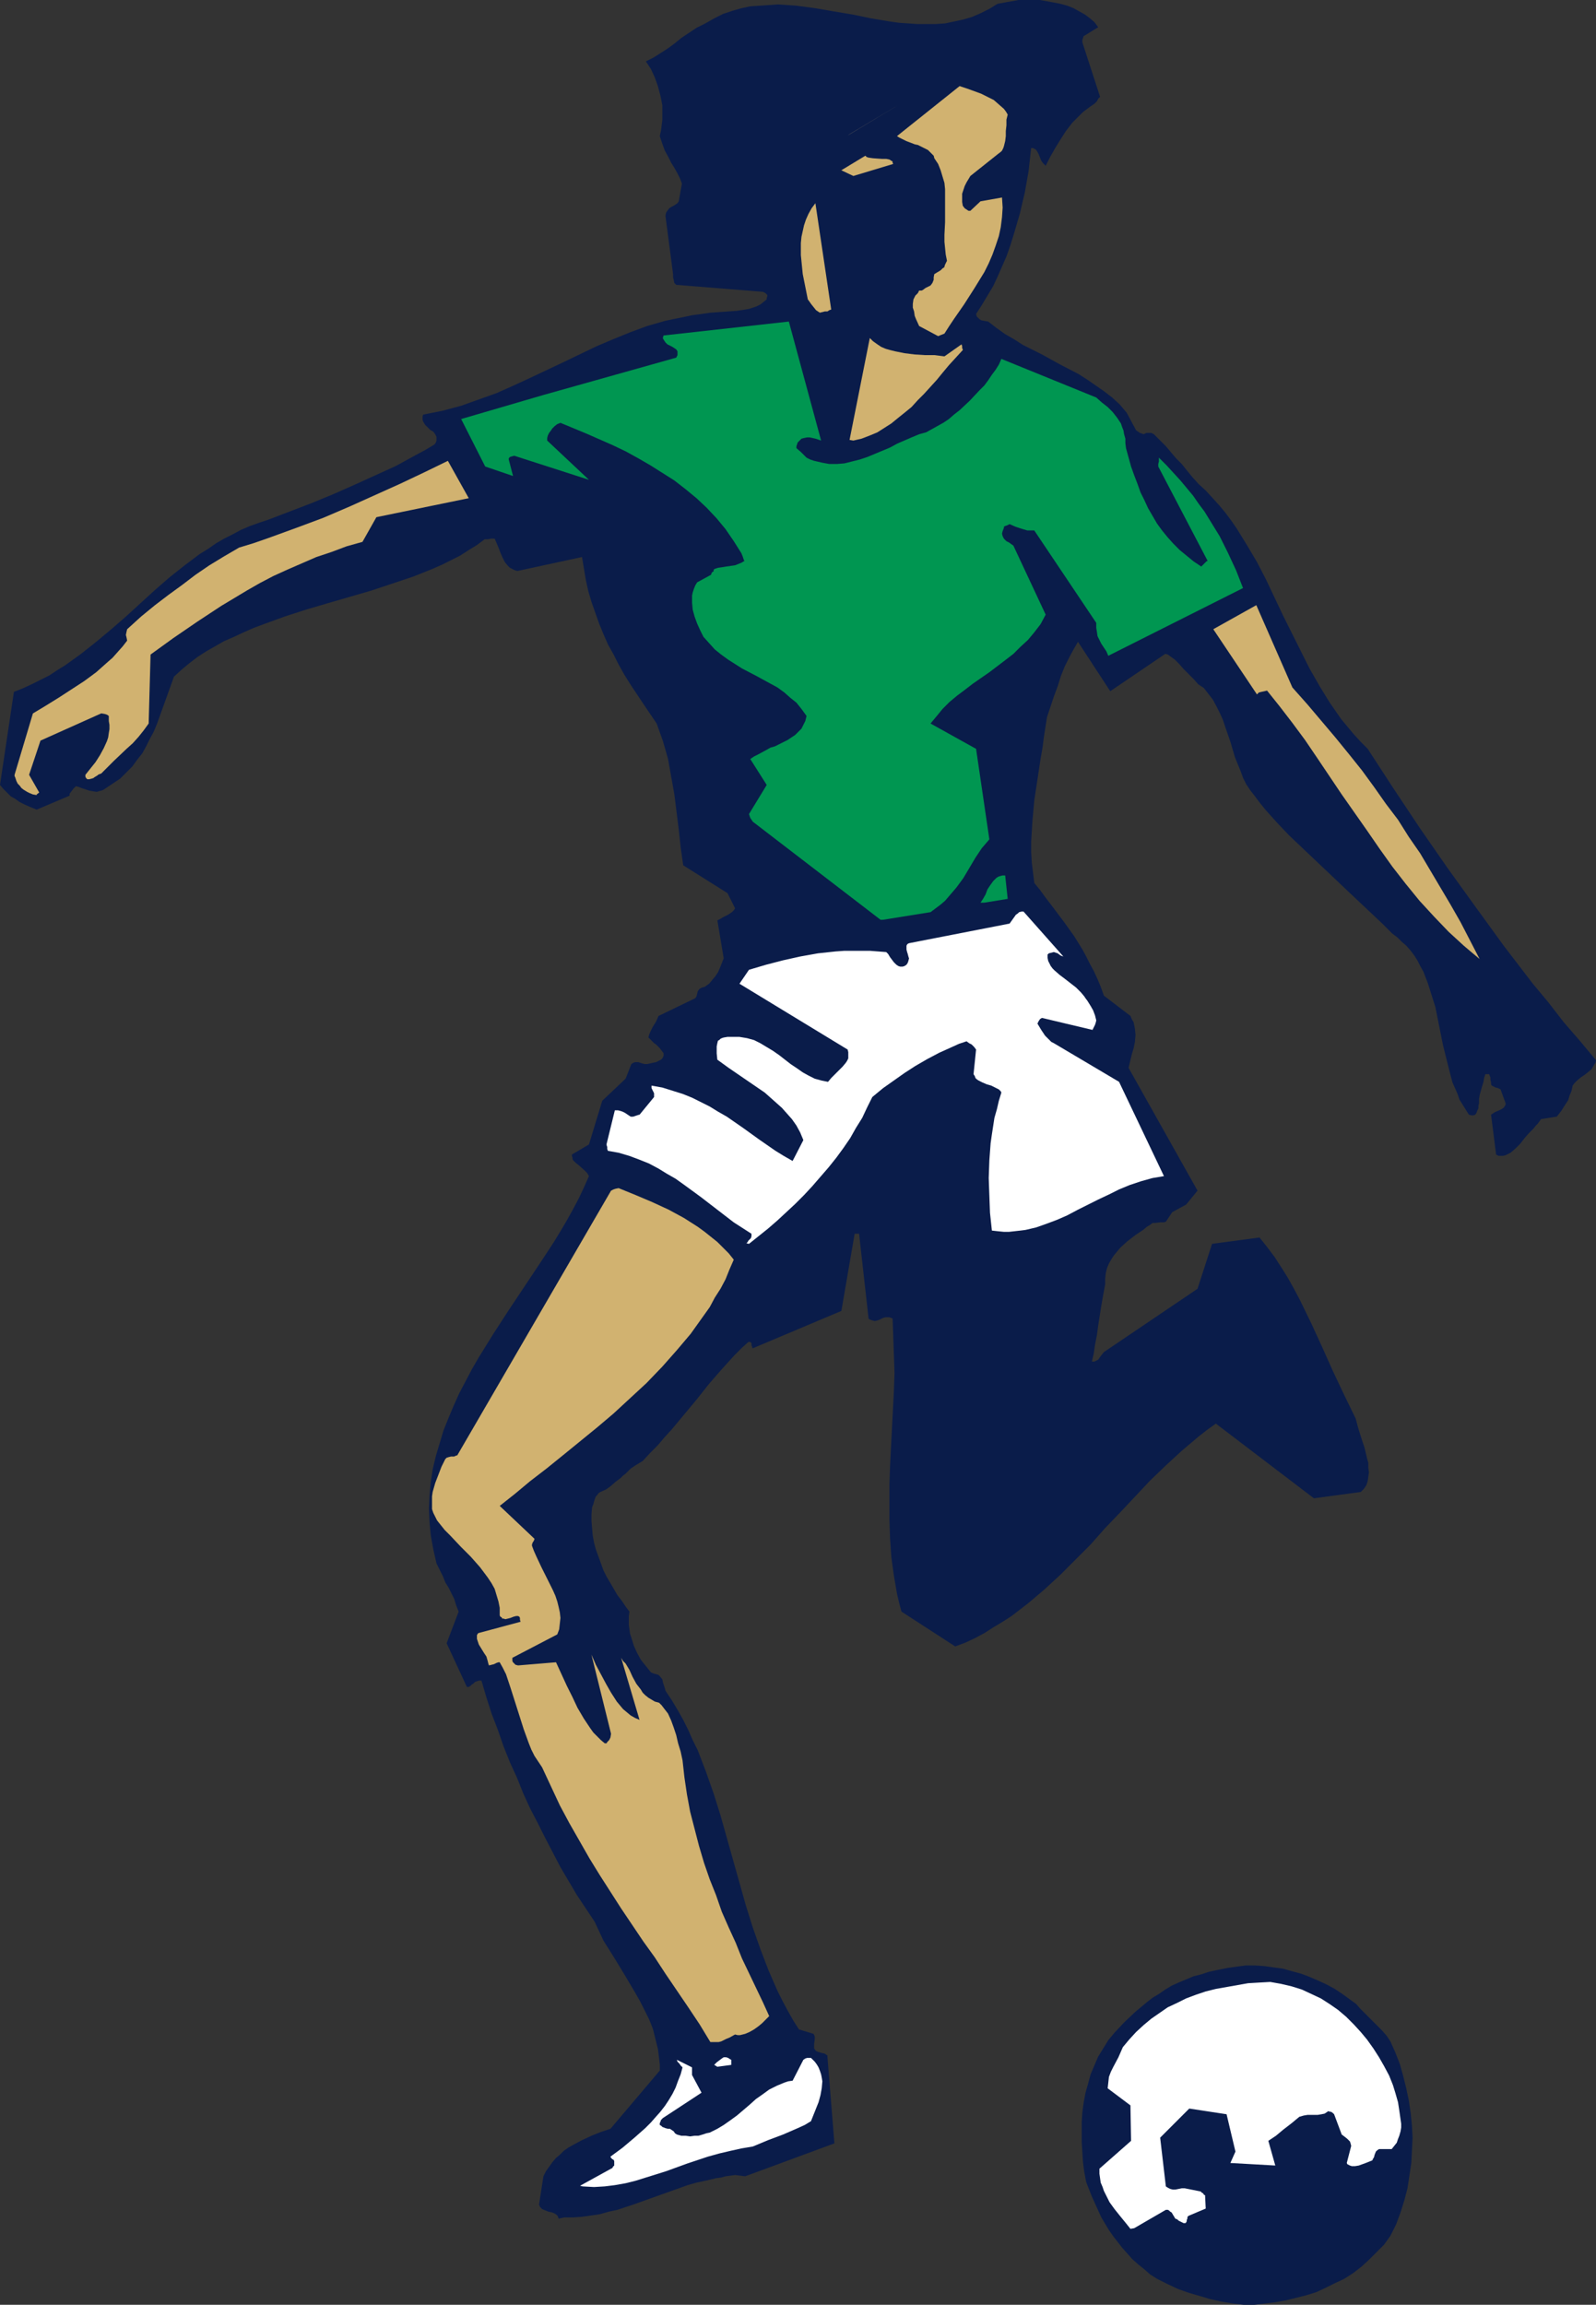 <?xml version="1.0" encoding="UTF-8" standalone="no"?>
<svg
   version="1.0"
   width="107.844mm"
   height="155.668mm"
   id="svg17"
   sodipodi:docname="Player 023.wmf"
   xmlns:inkscape="http://www.inkscape.org/namespaces/inkscape"
   xmlns:sodipodi="http://sodipodi.sourceforge.net/DTD/sodipodi-0.dtd"
   xmlns="http://www.w3.org/2000/svg"
   xmlns:svg="http://www.w3.org/2000/svg">
  <rect width="100%" height="100%" fill="#333333" stroke="none"/>
  <sodipodi:namedview
     id="namedview17"
     pagecolor="#ffffff"
     bordercolor="#000000"
     borderopacity="0.25"
     inkscape:showpageshadow="2"
     inkscape:pageopacity="0.0"
     inkscape:pagecheckerboard="0"
     inkscape:deskcolor="#d1d1d1"
     inkscape:document-units="mm" />
  <defs
     id="defs1">
    <pattern
       id="WMFhbasepattern"
       patternUnits="userSpaceOnUse"
       width="6"
       height="6"
       x="0"
       y="0" />
  </defs>
  <path
     style="fill:#0a1c4a;fill-opacity:1;fill-rule:evenodd;stroke:none"
     d="m 144.106,566.054 h 2.262 l 2.262,-0.162 2.262,-0.323 2.262,-0.323 2.262,-0.646 2.262,-0.485 4.362,-1.454 4.524,-1.616 4.524,-1.616 4.524,-1.616 2.262,-0.646 2.262,-0.485 1.454,-0.323 1.292,-0.323 1.292,-0.162 1.131,-0.323 1.292,-0.162 1.131,-0.162 1.292,0.162 1.292,0.162 22.779,-8.403 -1.777,-22.138 v -0.323 l -0.323,-0.162 -0.162,-0.162 -0.323,-0.162 -0.808,-0.162 -0.969,-0.323 -0.323,-0.162 -0.162,-0.162 -0.323,-0.485 v -0.485 -0.646 l 0.162,-1.293 v -0.646 l -0.323,-0.646 -3.716,-1.131 -1.454,-2.262 -1.454,-2.585 -1.292,-2.424 -1.292,-2.585 -1.131,-2.585 -1.131,-2.585 -2.1,-5.494 -1.939,-5.494 -1.777,-5.656 -3.231,-11.473 -3.231,-11.473 -1.777,-5.656 -1.939,-5.494 -2.1,-5.494 -1.292,-2.585 -1.131,-2.585 -1.292,-2.585 -1.454,-2.585 -1.454,-2.424 -1.616,-2.424 -0.162,-0.646 -0.162,-0.485 -0.162,-0.485 -0.162,-0.485 -0.162,-0.808 -0.646,-0.808 -0.323,-0.323 -0.485,-0.162 -0.646,-0.162 -0.808,-0.323 -1.292,-1.616 -1.292,-1.616 -0.969,-1.778 -0.808,-1.778 -0.646,-2.101 -0.323,-0.97 -0.162,-1.131 -0.162,-1.131 v -1.131 -1.131 l 0.162,-1.131 -0.969,-1.293 -0.969,-1.454 -1.131,-1.454 -1.777,-3.07 -0.969,-1.616 -0.808,-1.616 -0.646,-1.778 -0.646,-1.778 -0.646,-1.778 -0.485,-1.778 -0.323,-1.778 -0.162,-1.778 -0.162,-1.939 v -1.778 l 0.162,-1.778 0.323,-0.808 0.162,-0.646 0.162,-0.485 0.162,-0.485 0.162,-0.323 0.323,-0.323 0.323,-0.485 0.485,-0.323 1.454,-0.646 1.131,-0.808 1.292,-1.131 1.292,-0.97 0.646,-0.646 0.646,-0.485 1.292,-1.293 1.454,-0.97 1.616,-0.97 1.939,-2.101 1.939,-1.939 1.777,-2.101 1.777,-1.939 3.231,-3.878 3.231,-3.878 3.07,-3.878 3.231,-3.717 3.231,-3.555 1.777,-1.778 1.777,-1.616 h 0.485 l 0.162,0.162 0.162,0.162 v 0.323 0.323 l 0.162,0.162 v 0.323 l 0.162,0.162 22.618,-9.534 3.393,-19.714 h 1.131 l 2.423,21.653 0.162,0.162 0.323,0.162 0.485,0.162 0.646,0.162 0.646,-0.162 0.485,-0.162 0.969,-0.485 0.646,-0.162 h 0.485 0.485 l 0.808,0.323 0.162,4.525 0.162,4.686 0.162,4.686 -0.162,4.686 -0.485,9.372 -0.485,9.534 -0.162,4.686 v 4.686 4.686 l 0.162,4.686 0.323,4.686 0.646,4.686 0.808,4.686 0.485,2.101 0.646,2.424 13.732,8.888 2.585,-0.97 2.423,-1.131 2.423,-1.293 2.262,-1.454 2.423,-1.454 2.262,-1.454 2.1,-1.616 2.1,-1.616 4.2,-3.555 4.039,-3.717 3.877,-3.878 3.877,-3.878 3.716,-4.201 3.877,-4.04 7.593,-8.08 4.039,-3.878 4.039,-3.717 4.2,-3.555 2.262,-1.778 2.262,-1.616 25.041,19.068 11.955,-1.616 0.808,-0.808 0.646,-0.97 0.323,-0.97 0.162,-1.131 0.162,-1.131 -0.162,-1.131 v -1.293 l -0.323,-1.131 -0.646,-2.747 -0.808,-2.424 -0.808,-2.585 -0.646,-2.424 -2.908,-5.979 -2.908,-6.14 -2.746,-6.14 -2.746,-5.979 -2.908,-5.979 -1.454,-2.747 -1.616,-2.909 -1.616,-2.585 -1.777,-2.747 -1.939,-2.585 -1.939,-2.424 -12.117,1.616 -3.716,11.473 -23.91,16.159 -0.646,0.808 -0.485,0.646 -0.323,0.485 -0.323,0.162 -0.646,0.323 h -0.646 l 0.485,-2.101 0.323,-2.262 0.485,-2.424 0.323,-2.424 0.808,-5.171 0.485,-2.747 0.485,-2.585 v -1.454 l 0.162,-1.454 0.323,-1.293 0.485,-1.131 0.646,-1.131 0.646,-0.97 0.808,-0.97 0.808,-0.97 1.777,-1.616 2.1,-1.616 1.939,-1.293 0.969,-0.808 0.808,-0.485 0.646,-0.485 h 0.646 l 1.292,-0.162 h 0.969 l 0.485,-0.162 0.323,-0.485 0.646,-0.97 0.323,-0.485 0.323,-0.485 3.554,-1.939 2.908,-3.555 -17.609,-31.349 0.808,-3.393 0.485,-1.616 0.323,-1.616 0.162,-1.778 -0.162,-1.616 -0.162,-0.808 -0.162,-0.808 -0.485,-0.808 -0.323,-0.808 -6.785,-5.171 -0.808,-2.262 -0.808,-1.939 -0.969,-2.101 -0.969,-1.778 -0.969,-1.939 -0.969,-1.778 -2.1,-3.393 -2.423,-3.393 -2.423,-3.232 -2.585,-3.393 -1.292,-1.778 -1.454,-1.778 -0.323,-2.585 -0.323,-2.585 -0.162,-2.747 v -2.585 l 0.162,-2.747 0.162,-2.585 0.485,-5.333 0.808,-5.332 0.808,-5.333 0.485,-2.747 0.323,-2.585 0.808,-5.171 1.777,-5.333 0.969,-2.585 0.808,-2.585 0.969,-2.424 1.131,-2.262 1.131,-2.101 1.131,-1.939 8.239,12.604 14.055,-9.534 0.646,0.162 0.646,0.485 1.131,0.808 1.131,1.131 1.131,1.293 1.292,1.293 1.292,1.293 1.131,1.293 1.454,0.97 1.131,1.454 1.131,1.454 0.969,1.778 0.808,1.616 0.808,1.778 0.646,1.939 1.292,3.717 1.131,3.878 1.454,3.555 0.646,1.778 0.808,1.616 0.969,1.454 1.131,1.454 1.454,1.939 1.454,1.778 2.908,3.232 3.07,3.232 3.07,2.909 3.07,2.909 6.139,5.817 3.231,3.07 2.746,2.585 2.746,2.585 2.746,2.585 2.585,2.585 1.292,0.97 1.131,1.131 1.131,0.97 1.131,1.293 0.969,1.293 0.808,1.293 0.646,1.293 0.808,1.454 1.131,2.909 0.969,3.07 0.969,3.07 0.646,3.232 0.646,3.232 0.646,3.232 0.808,3.232 0.808,3.232 0.808,3.07 1.292,2.909 0.485,1.454 0.808,1.293 0.808,1.293 0.808,1.293 0.646,0.162 h 0.485 l 0.485,-0.162 0.323,-0.485 0.162,-0.485 0.323,-0.646 v -0.646 l 0.162,-0.646 v -1.131 l 0.162,-0.97 0.485,-1.778 0.485,-1.616 0.162,-0.97 0.323,-0.97 h 0.969 l 0.162,0.485 0.162,0.323 v 0.646 l 0.162,0.646 v 0.485 l 0.162,0.323 0.969,0.485 0.646,0.162 0.646,0.323 1.292,3.555 v 0.323 l -0.162,0.323 -0.323,0.485 -0.485,0.323 -0.646,0.323 -1.131,0.485 -0.485,0.323 -0.485,0.323 1.292,10.18 0.646,0.323 h 0.646 0.485 l 0.646,-0.162 0.646,-0.323 0.646,-0.323 1.292,-1.131 1.131,-1.131 1.131,-1.454 1.131,-1.293 1.131,-1.131 0.646,-0.808 0.485,-0.485 0.808,-1.131 4.039,-0.646 1.131,-1.454 1.131,-1.778 0.646,-0.97 0.323,-1.131 0.485,-1.131 0.323,-1.454 0.485,-0.646 0.646,-0.646 0.969,-0.808 0.969,-0.646 0.808,-0.646 0.969,-0.808 0.646,-1.131 0.323,-0.485 0.162,-0.646 -4.039,-4.848 -4.2,-4.848 -3.877,-5.009 -4.039,-4.848 -3.716,-4.848 -3.716,-4.848 -7.27,-10.019 -7.108,-9.857 -6.947,-10.019 -6.785,-10.18 -6.624,-10.18 -1.777,-1.778 -1.777,-1.939 -1.616,-1.939 -1.616,-1.939 -1.454,-2.101 -1.454,-2.101 -2.585,-4.201 -2.585,-4.525 -2.262,-4.525 -4.524,-9.049 -4.362,-9.211 -2.262,-4.363 -2.585,-4.363 -2.585,-4.201 -1.454,-2.101 -1.454,-1.939 -1.616,-1.939 -1.616,-1.778 -1.777,-1.939 -1.777,-1.616 -1.616,-1.778 -1.454,-1.778 -1.292,-1.616 -1.454,-1.454 -2.585,-3.07 -1.454,-1.454 -1.616,-1.616 -0.646,-0.323 h -0.646 -0.646 l -0.646,0.323 -0.485,-0.162 -0.485,-0.162 -0.969,-0.646 -2.423,-4.525 -1.777,-2.101 -1.939,-1.778 -2.1,-1.616 -2.1,-1.454 -2.1,-1.454 -2.262,-1.454 -4.685,-2.424 -4.685,-2.585 -4.847,-2.424 -2.262,-1.454 -2.262,-1.293 -2.262,-1.616 -2.1,-1.616 -0.969,-0.162 -0.808,-0.162 -0.485,-0.323 -0.323,-0.323 -0.323,-0.323 -0.162,-0.646 1.454,-2.262 1.454,-2.424 1.454,-2.424 1.131,-2.424 1.131,-2.585 1.131,-2.585 0.969,-2.747 0.808,-2.585 0.808,-2.747 0.808,-2.747 0.646,-2.747 0.646,-2.747 0.969,-5.494 0.646,-5.817 h 0.485 l 0.323,0.162 0.323,0.162 0.162,0.162 0.323,0.485 0.323,0.646 0.323,0.808 0.323,0.808 0.485,0.646 0.323,0.323 0.323,0.323 1.131,-2.262 1.292,-2.262 1.292,-2.101 1.454,-2.262 1.616,-2.101 1.777,-1.778 0.969,-0.97 1.939,-1.454 0.969,-0.646 0.646,-0.646 0.323,-0.646 0.323,-0.323 0.162,-0.162 v 0 l -4.524,-13.897 v -0.646 l 0.162,-0.485 0.162,-0.485 0.323,-0.162 3.393,-2.101 -0.969,-1.293 -1.131,-0.97 -1.292,-0.97 -1.454,-0.808 -1.454,-0.808 -1.616,-0.646 -1.777,-0.485 L 269.149,0.646 267.372,0.323 265.595,0 h -1.777 -1.777 -1.939 l -1.777,0.323 -1.777,0.323 -1.777,0.323 -2.1,1.293 -2.262,1.131 -2.262,0.97 -2.262,0.646 -2.262,0.485 -2.262,0.485 -2.423,0.162 h -2.262 -2.423 L 231.992,5.979 229.568,5.817 227.307,5.494 222.46,4.686 217.775,3.717 212.928,2.909 208.243,2.101 203.397,1.454 201.135,1.293 198.711,1.131 196.45,1.293 l -2.423,0.162 -2.423,0.162 -2.262,0.485 -2.262,0.646 -2.423,0.808 -2.262,1.131 -2.262,1.293 -2.262,1.131 -1.939,1.293 -1.939,1.293 -1.777,1.454 -1.777,1.293 -1.777,1.131 -1.777,1.131 -1.939,0.97 1.292,1.939 0.969,2.101 0.808,2.262 0.646,2.424 0.485,2.424 v 2.585 1.293 l -0.162,1.293 -0.162,1.293 -0.323,1.454 0.646,1.939 0.646,1.778 0.808,1.454 0.808,1.616 0.808,1.293 0.808,1.454 0.646,1.293 0.485,1.293 -0.808,4.525 -0.323,0.485 -0.969,0.646 -0.646,0.323 -0.485,0.323 -0.485,0.646 -0.323,0.485 -0.162,0.808 1.939,14.866 v 0.808 l 0.162,0.646 0.162,0.808 0.485,0.485 22.133,1.778 0.646,0.323 0.323,0.323 0.162,0.162 v 0.323 l -0.162,0.485 v 0.323 l -0.808,0.646 -0.808,0.646 -0.969,0.485 -0.969,0.323 -0.969,0.323 -0.969,0.162 -2.1,0.323 -2.262,0.162 -2.262,0.162 -2.262,0.162 -2.262,0.323 -2.423,0.323 -2.262,0.485 -2.423,0.485 -2.262,0.485 -4.524,1.293 -4.362,1.616 -4.362,1.778 -4.2,1.778 -8.401,4.04 -8.562,4.04 -4.2,1.939 -4.362,1.939 -4.524,1.616 -4.524,1.616 -2.423,0.646 -2.423,0.646 -2.423,0.485 -2.423,0.485 -0.162,0.485 v 0.485 0.323 l 0.162,0.485 0.485,0.808 1.292,1.293 0.808,0.485 0.485,0.646 0.323,0.646 v 0.485 0.485 l -0.162,0.485 -0.323,0.485 -2.423,1.454 -2.423,1.293 -5.008,2.747 -5.331,2.424 -5.331,2.424 -5.493,2.424 -5.493,2.262 -5.493,2.101 -5.493,2.101 -2.423,0.808 -2.262,0.808 -2.262,0.97 -2.1,1.131 -2.262,1.131 -1.939,1.131 -2.1,1.454 -2.1,1.293 -3.877,2.909 -3.877,3.07 -3.716,3.232 -3.716,3.393 -3.716,3.393 -3.716,3.232 -3.877,3.232 -3.877,3.07 -4.039,2.909 -2.1,1.293 -1.939,1.293 -2.262,1.131 L 8.078,174.68 5.977,175.65 3.554,176.619 0,200.373 l 0.808,0.97 0.969,0.97 0.969,0.97 1.131,0.646 1.131,0.808 1.292,0.646 1.454,0.646 1.616,0.646 8.401,-3.555 v -0.485 l 0.485,-0.646 0.485,-0.646 0.646,-0.646 0.646,0.162 0.808,0.323 0.969,0.323 0.969,0.323 0.969,0.162 0.969,0.162 0.485,-0.162 0.646,-0.162 0.485,-0.162 0.485,-0.323 1.939,-1.293 1.939,-1.293 1.616,-1.616 1.454,-1.454 1.292,-1.778 1.292,-1.616 0.969,-1.778 0.969,-1.939 0.969,-1.778 0.808,-1.939 1.454,-4.04 1.454,-4.04 1.454,-4.04 1.939,-1.778 1.939,-1.616 2.1,-1.616 2.262,-1.454 2.262,-1.293 2.262,-1.293 2.585,-1.131 2.423,-1.131 2.585,-1.131 2.585,-0.97 5.331,-1.939 5.493,-1.778 5.493,-1.616 11.147,-3.232 5.331,-1.778 5.331,-1.778 2.423,-0.97 2.423,-0.97 2.585,-1.131 2.262,-1.131 2.262,-1.131 2.262,-1.454 2.1,-1.293 1.939,-1.454 h 0.808 l 0.808,-0.162 h 0.969 l 0.485,1.131 0.485,1.131 0.485,1.293 0.485,1.131 0.646,1.293 0.808,0.97 0.485,0.485 0.646,0.323 0.646,0.323 0.646,0.162 16.479,-3.555 0.485,2.909 0.485,2.909 0.646,2.909 0.808,2.747 0.969,2.747 0.969,2.747 1.131,2.747 1.131,2.585 1.454,2.585 1.292,2.585 1.454,2.585 1.616,2.585 3.231,4.848 3.393,5.009 0.808,2.262 0.808,2.262 0.646,2.262 0.646,2.262 0.808,4.525 0.808,4.525 1.131,9.049 0.485,4.525 0.646,4.525 11.309,7.11 1.939,3.878 -0.323,0.485 -0.485,0.485 -0.485,0.323 -0.485,0.323 -1.292,0.646 -0.808,0.485 -0.646,0.323 1.616,9.695 -0.969,2.424 -0.485,1.131 -0.646,0.97 -0.808,0.97 -0.808,0.97 -1.131,0.808 -0.646,0.162 -0.646,0.323 -0.485,0.646 -0.162,0.646 -0.162,0.646 -0.323,0.485 -9.37,4.525 -0.646,1.454 -0.808,1.293 -0.646,1.293 -0.323,0.808 -0.162,0.646 0.969,0.97 0.485,0.485 0.485,0.323 0.969,0.97 0.485,0.646 0.485,0.646 v 0.646 l -0.323,0.646 -0.323,0.323 -0.646,0.323 -0.646,0.323 -0.808,0.162 -1.454,0.323 h -0.646 l -0.646,-0.162 -0.485,-0.162 -0.485,-0.162 h -0.485 -0.323 l -0.485,0.162 -0.485,0.323 -1.454,3.717 -5.978,5.656 -3.393,11.15 -4.362,2.585 v 0.323 l 0.162,0.485 v 0.323 l 0.162,0.323 0.646,0.646 0.808,0.646 1.454,1.293 0.646,0.646 0.485,0.808 -1.292,2.909 -1.292,2.747 -1.454,2.747 -1.616,2.909 -1.616,2.747 -1.777,2.909 -3.716,5.656 -3.877,5.817 -3.877,5.817 -3.877,5.979 -3.716,5.979 -1.777,3.07 -1.616,3.07 -1.616,3.07 -1.454,3.232 -1.292,3.07 -1.292,3.232 -0.969,3.232 -0.969,3.232 -0.808,3.393 -0.485,3.232 -0.323,3.393 -0.162,3.393 0.162,3.555 0.323,3.393 0.646,3.555 0.808,3.555 0.808,1.616 0.808,1.616 0.646,1.616 0.808,1.293 1.454,2.909 0.485,1.616 0.646,1.616 -3.07,8.08 5.17,11.15 h 0.485 l 0.485,-0.323 0.323,-0.323 0.323,-0.162 0.485,-0.485 0.485,-0.162 0.485,-0.162 h 0.646 l 1.292,4.363 1.292,4.04 1.616,4.201 1.454,4.201 1.616,4.04 1.777,3.878 1.616,4.04 1.777,3.878 1.939,3.717 1.939,3.878 1.939,3.717 1.939,3.717 2.1,3.555 2.1,3.555 2.262,3.393 2.262,3.393 1.131,2.424 1.131,2.424 2.746,4.363 2.746,4.525 2.585,4.363 1.292,2.262 1.131,2.262 1.131,2.262 0.969,2.424 0.646,2.585 0.646,2.585 0.323,2.585 0.162,1.454 v 1.454 l -12.601,14.866 -2.423,0.808 -2.423,0.97 -2.423,1.131 -2.423,1.293 -1.131,0.646 -1.131,0.808 -0.969,0.97 -0.969,0.808 -0.969,1.131 -0.808,1.131 -0.808,1.131 -0.646,1.293 -1.131,7.272 0.162,0.323 0.162,0.323 0.485,0.485 0.808,0.323 0.808,0.323 0.808,0.162 0.808,0.323 0.646,0.485 0.162,0.323 0.162,0.485 z"
     id="path1" />
  <path
     style="fill:#ffffff;fill-opacity:1;fill-rule:evenodd;stroke:none"
     d="m 148.791,558.136 2.908,0.162 2.746,-0.162 2.585,-0.323 2.746,-0.485 2.585,-0.646 2.585,-0.808 5.17,-1.616 5.331,-1.939 5.331,-1.778 2.908,-0.808 2.746,-0.646 2.908,-0.646 2.908,-0.485 3.877,-1.616 3.877,-1.454 3.716,-1.616 1.777,-0.808 1.616,-0.97 0.646,-1.616 0.646,-1.616 0.646,-1.616 0.485,-1.778 0.323,-1.778 0.162,-1.778 -0.162,-0.97 -0.162,-0.808 -0.323,-0.97 -0.323,-0.808 -0.485,-0.808 -0.485,-0.646 -0.646,-0.646 -0.162,-0.162 -0.162,-0.162 h -0.969 l -0.485,0.162 -0.485,0.323 -2.746,5.333 -1.131,0.162 -0.969,0.323 -1.939,0.808 -1.939,0.97 -1.777,1.293 -1.616,1.131 -1.616,1.454 -3.231,2.747 -1.777,1.293 -1.616,1.131 -1.616,0.97 -1.939,0.97 -0.808,0.162 -0.969,0.323 -1.131,0.323 h -0.969 l -1.131,0.162 -1.131,-0.162 h -1.131 l -1.131,-0.323 -0.485,-0.323 -0.323,-0.485 -0.485,-0.323 -0.485,-0.323 h -0.485 l -0.646,-0.162 -0.808,-0.323 -0.323,-0.323 -0.323,-0.162 v -0.485 l 0.162,-0.323 0.162,-0.485 0.485,-0.485 9.855,-6.464 -2.423,-4.525 v -1.939 l -3.877,-1.939 0.162,0.485 0.485,0.485 0.323,0.485 0.485,0.485 -0.485,1.778 -0.646,1.616 -0.646,1.778 -0.808,1.616 -0.969,1.616 -0.969,1.454 -1.131,1.454 -1.292,1.454 -1.131,1.293 -1.454,1.454 -2.746,2.424 -3.07,2.585 -3.07,2.262 0.162,0.323 0.162,0.162 v 0 l 0.162,0.162 0.323,0.162 0.162,0.323 v 0.485 0.646 l -0.323,0.323 -0.162,0.323 -0.323,0.162 -7.916,4.363 z"
     id="path2" />
  <path
     style="fill:#ffffff;fill-opacity:1;fill-rule:evenodd;stroke:none"
     d="m 183.202,527.595 3.554,-0.485 v -1.293 l -0.323,-0.162 -0.485,-0.323 -0.485,-0.162 h -0.646 l -0.485,0.323 -0.646,0.485 -0.646,0.485 -0.646,0.646 z"
     id="path3" />
  <path
     style="fill:#d1b270;fill-opacity:1;fill-rule:evenodd;stroke:none"
     d="m 182.233,521.293 h 0.646 0.646 l 0.646,-0.162 0.646,-0.323 0.646,-0.323 0.808,-0.323 1.454,-0.808 0.646,0.162 h 0.646 l 0.646,-0.162 0.646,-0.162 1.131,-0.485 1.131,-0.646 1.131,-0.808 0.969,-0.808 0.969,-0.97 0.808,-0.808 -1.616,-3.555 -1.777,-3.717 -1.777,-3.717 -1.777,-3.717 -1.616,-4.04 -1.777,-3.878 -1.777,-4.04 -1.454,-4.201 -1.616,-4.04 -1.454,-4.201 -1.292,-4.363 -1.131,-4.363 -1.131,-4.363 -0.808,-4.363 -0.646,-4.363 -0.485,-4.363 -0.485,-2.262 -0.646,-2.101 -0.485,-2.101 -0.646,-1.939 -0.646,-1.778 -0.808,-1.778 -1.131,-1.454 -0.485,-0.646 -0.646,-0.646 -1.131,-0.323 -0.808,-0.485 -0.808,-0.485 -0.808,-0.646 -0.646,-0.646 -0.485,-0.808 -1.131,-1.454 -0.969,-1.778 -0.808,-1.778 -0.969,-1.616 -0.646,-0.646 -0.485,-0.808 4.685,15.836 v 0 l -1.131,-0.485 -1.131,-0.646 -0.969,-0.808 -0.969,-0.808 -0.808,-0.97 -0.808,-0.97 -1.454,-2.262 -1.292,-2.262 -1.292,-2.424 -1.292,-2.424 -1.131,-2.585 5.008,20.199 -0.162,0.97 -0.323,0.646 -0.485,0.485 -0.162,0.323 h -0.485 l -0.969,-0.808 -0.969,-0.97 -0.969,-0.97 -0.808,-1.131 -1.616,-2.424 -1.616,-2.747 -1.292,-2.747 -1.454,-2.909 -2.746,-5.979 -9.693,0.808 -0.646,-0.162 -0.485,-0.485 -0.162,-0.162 -0.162,-0.323 v -0.323 -0.485 l 11.47,-5.979 0.485,-1.293 0.162,-1.454 0.162,-1.454 -0.162,-1.454 -0.323,-1.454 -0.323,-1.293 -0.485,-1.454 -0.646,-1.454 -1.454,-2.909 -1.454,-2.909 -1.292,-2.747 -0.646,-1.454 -0.485,-1.293 v -0.323 l 0.162,-0.485 0.323,-0.485 0.162,-0.485 -8.885,-8.403 3.877,-3.07 3.877,-3.232 4.2,-3.232 4.2,-3.393 4.362,-3.555 4.362,-3.555 4.2,-3.555 4.2,-3.878 4.2,-3.878 4.039,-4.201 3.716,-4.201 1.777,-2.101 1.777,-2.101 3.231,-4.525 1.616,-2.262 1.292,-2.424 1.454,-2.262 1.292,-2.424 0.969,-2.424 1.131,-2.585 -1.292,-1.616 -1.454,-1.454 -1.454,-1.454 -1.616,-1.293 -1.616,-1.293 -1.777,-1.293 -1.777,-1.131 -1.777,-1.131 -3.877,-2.101 -4.2,-1.939 -4.2,-1.778 -4.362,-1.778 -0.808,0.162 -0.485,0.162 -0.646,0.323 -39.258,67.545 -0.485,0.162 -0.323,0.162 h -0.808 l -0.646,0.162 -0.485,0.162 -0.323,0.323 -0.969,1.939 -0.808,2.101 -0.808,2.101 -0.646,2.262 -0.162,1.131 v 0.97 1.131 1.131 l 0.323,0.97 0.485,0.97 0.485,0.97 0.646,0.808 1.292,1.616 1.454,1.454 2.585,2.747 2.585,2.585 2.423,2.747 0.969,1.293 0.969,1.293 0.969,1.454 0.808,1.454 0.485,1.616 0.485,1.616 0.323,1.616 v 1.939 l 0.162,0.323 0.323,0.162 0.162,0.323 h 0.323 l 0.485,0.162 0.646,-0.162 0.646,-0.162 0.808,-0.323 0.646,-0.162 h 0.485 l 0.323,0.162 0.162,0.323 v 0.485 l 0.162,0.485 -10.824,2.909 -0.323,0.485 v 0.485 0.485 l 0.162,0.485 0.323,0.97 1.292,2.101 0.646,0.97 0.323,1.131 0.162,0.646 0.162,0.485 0.646,-0.162 0.646,-0.162 0.646,-0.323 0.485,-0.162 h 0.323 l 0.808,1.454 0.808,1.616 1.131,3.393 1.131,3.555 1.131,3.555 1.131,3.555 1.292,3.555 0.646,1.616 0.808,1.616 0.969,1.454 0.969,1.454 2.262,4.848 2.262,4.848 2.423,4.525 2.585,4.525 2.585,4.525 2.585,4.201 5.493,8.564 5.654,8.403 2.908,4.04 2.746,4.201 5.816,8.564 2.908,4.363 2.746,4.525 z"
     id="path4" />
  <path
     style="fill:#ffffff;fill-opacity:1;fill-rule:evenodd;stroke:none"
     d="m 191.28,317.527 2.423,-1.939 2.423,-1.939 2.423,-2.101 2.262,-2.101 2.262,-2.101 2.262,-2.262 2.1,-2.262 2.1,-2.424 2.1,-2.424 1.939,-2.424 1.777,-2.424 1.777,-2.585 1.454,-2.585 1.616,-2.585 1.292,-2.747 1.292,-2.585 2.746,-2.262 2.746,-1.939 2.746,-1.939 2.746,-1.778 3.07,-1.778 3.07,-1.616 3.231,-1.454 1.777,-0.808 1.939,-0.646 0.646,0.485 0.646,0.323 0.646,0.646 0.485,0.646 -0.646,6.302 0.323,0.485 0.162,0.485 0.323,0.323 0.485,0.323 0.969,0.485 1.131,0.485 1.131,0.323 0.969,0.485 0.969,0.485 0.485,0.485 0.162,0.323 -0.646,2.101 -0.485,2.101 -0.646,2.262 -0.323,2.101 -0.323,2.101 -0.323,2.262 -0.323,4.363 -0.162,4.525 0.162,4.525 0.162,4.363 0.485,4.525 1.454,0.162 1.616,0.162 h 1.292 l 1.454,-0.162 1.454,-0.162 1.292,-0.162 2.746,-0.646 2.746,-0.97 2.585,-0.97 2.585,-1.131 2.746,-1.454 2.585,-1.293 2.585,-1.293 2.746,-1.293 2.585,-1.293 2.746,-1.131 2.908,-0.97 2.908,-0.808 2.908,-0.485 -11.47,-24.077 -16.64,-9.857 -0.646,-0.323 -0.485,-0.485 -0.646,-0.646 -0.485,-0.485 -0.969,-1.454 -0.969,-1.616 0.162,-0.323 0.162,-0.323 0.323,-0.485 0.485,-0.323 12.924,3.07 0.323,-0.646 0.323,-0.646 0.162,-0.485 0.162,-0.646 -0.162,-0.646 -0.162,-0.646 -0.485,-1.293 -0.646,-1.131 -0.808,-1.293 -0.485,-0.646 -0.323,-0.485 -0.808,-0.97 -1.292,-1.293 -2.908,-2.262 -1.292,-0.97 -1.292,-1.131 -0.485,-0.485 -0.485,-0.646 -0.323,-0.646 -0.323,-0.646 -0.162,-0.808 v -0.646 -0.162 l 0.323,-0.323 0.646,-0.162 0.646,-0.162 0.485,0.162 0.485,0.162 0.646,0.485 0.323,0.162 0.485,0.162 -10.178,-11.473 h -0.485 l -0.646,0.162 -0.323,0.323 -0.485,0.323 -0.808,1.131 -0.808,1.131 -25.687,5.009 -0.323,0.162 -0.162,0.162 -0.162,0.323 v 0.485 0.485 l 0.162,0.646 0.162,0.485 0.162,0.646 0.162,0.485 -0.162,0.646 -0.162,0.485 -0.323,0.485 -0.485,0.323 -0.485,0.162 h -0.323 -0.323 l -0.485,-0.162 -0.485,-0.323 -0.646,-0.646 -0.485,-0.646 -0.485,-0.646 -0.485,-0.808 -0.485,-0.485 -2.1,-0.162 -2.1,-0.162 h -2.1 -2.1 -2.262 l -2.262,0.162 -4.524,0.485 -4.524,0.808 -4.362,0.97 -4.362,1.131 -4.362,1.293 -2.423,3.555 27.626,16.805 0.162,0.646 v 0.646 0.485 0.485 l -0.323,0.646 -0.323,0.485 -0.808,0.97 -1.939,1.939 -0.969,0.97 -0.808,0.97 -1.616,-0.323 -1.777,-0.485 -1.616,-0.808 -1.454,-0.808 -1.616,-1.131 -1.454,-0.97 -2.908,-2.262 -1.616,-1.131 -1.616,-0.97 -1.616,-0.97 -1.616,-0.808 -1.777,-0.485 -1.939,-0.323 h -0.969 -0.969 -1.131 l -0.969,0.162 -0.485,0.162 -0.323,0.162 -0.323,0.323 -0.323,0.162 -0.162,0.646 -0.162,0.808 v 0.808 0.97 l 0.162,1.616 2.908,2.101 3.07,2.101 3.07,2.101 3.07,2.101 1.454,1.293 1.454,1.293 1.454,1.293 1.292,1.454 1.292,1.454 1.131,1.616 0.969,1.778 0.808,1.939 -2.746,5.333 -2.262,-1.293 -2.1,-1.293 -4.2,-2.909 -4.039,-2.909 -4.2,-2.909 -2.262,-1.293 -2.1,-1.293 -2.262,-1.131 -2.262,-1.131 -2.423,-0.97 -2.585,-0.808 -2.585,-0.808 -2.746,-0.485 v 0.646 l 0.323,0.646 0.323,0.646 v 0.485 0.485 l -3.716,4.525 h -0.162 l -0.485,0.162 -0.485,0.162 -0.485,0.162 h -0.646 l -0.485,-0.323 -0.969,-0.646 -0.646,-0.323 -0.485,-0.162 -0.646,-0.162 h -0.808 l -2.1,8.564 v 0.323 l 0.162,0.485 v 0.485 l 0.162,0.485 2.746,0.485 2.746,0.808 2.585,0.97 2.423,0.97 2.423,1.293 2.1,1.293 2.262,1.293 2.262,1.616 4.2,3.07 2.1,1.616 2.1,1.616 4.2,3.232 2.262,1.454 2.262,1.454 v 0.323 0.323 l -0.162,0.485 -0.646,0.646 -0.162,0.323 -0.323,0.323 z"
     id="path5" />
  <path
     style="fill:#d1b270;fill-opacity:1;fill-rule:evenodd;stroke:none"
     d="m 377.875,244.811 -2.423,-4.686 -2.423,-4.686 -2.585,-4.525 -2.585,-4.363 -2.585,-4.363 -2.585,-4.363 -2.908,-4.201 -2.746,-4.363 -3.07,-4.04 -3.07,-4.363 -3.07,-4.201 -3.231,-4.04 -3.554,-4.363 -3.554,-4.201 -3.554,-4.201 -3.877,-4.363 -9.209,-21.007 -10.986,6.14 11.147,16.644 0.485,-0.485 0.646,-0.162 1.454,-0.323 3.231,4.04 3.231,4.201 3.231,4.363 3.07,4.525 6.301,9.372 6.462,9.211 3.231,4.686 3.231,4.525 3.393,4.363 3.554,4.363 3.716,4.04 3.716,3.878 1.939,1.778 1.939,1.778 2.1,1.778 z"
     id="path6" />
  <path
     style="fill:#009651;fill-opacity:1;fill-rule:evenodd;stroke:none"
     d="m 225.529,234.792 12.117,-1.939 1.292,-0.97 1.292,-0.97 1.131,-0.97 0.969,-1.131 0.969,-1.131 0.969,-1.131 1.777,-2.424 3.07,-5.171 1.616,-2.424 1.939,-2.262 -3.393,-23.108 -11.632,-6.464 1.616,-1.939 1.454,-1.778 1.777,-1.778 1.939,-1.616 1.939,-1.454 2.1,-1.616 4.2,-2.909 4.039,-3.07 2.1,-1.616 1.777,-1.778 1.939,-1.778 1.616,-1.939 1.616,-2.101 1.292,-2.424 -8.239,-17.613 -1.131,-0.808 -0.646,-0.323 -0.646,-0.646 -0.323,-0.646 -0.162,-0.646 0.162,-0.646 0.323,-0.808 v -0.323 l 0.323,-0.162 0.485,-0.162 0.646,-0.323 1.454,0.646 1.454,0.485 1.616,0.485 h 0.808 0.969 l 15.832,23.592 v 1.293 l 0.162,0.97 0.162,1.131 0.485,0.97 0.485,0.97 0.646,0.97 0.646,0.97 0.485,1.131 34.411,-17.29 -1.777,-4.525 -2.1,-4.525 -2.1,-4.201 -2.585,-4.201 -1.292,-2.101 -1.454,-1.939 -1.454,-2.101 -1.616,-1.939 -1.616,-1.939 -1.777,-1.939 -1.777,-1.939 -1.939,-1.939 v 0.485 0.485 l -0.162,0.646 v 0.646 l 12.601,24.077 -0.323,0.162 -0.323,0.323 -0.485,0.485 -0.485,0.485 -1.939,-1.293 -1.777,-1.454 -1.777,-1.454 -1.616,-1.616 -1.454,-1.616 -1.454,-1.778 -1.292,-1.778 -1.131,-1.939 -1.131,-1.939 -0.969,-2.101 -0.969,-1.939 -0.808,-2.262 -0.808,-2.101 -0.808,-2.262 -1.292,-4.686 -0.162,-1.293 v -1.131 l -0.323,-1.131 -0.162,-0.97 -0.323,-0.808 -0.323,-0.97 -0.969,-1.454 -1.131,-1.454 -1.292,-1.293 -1.454,-1.131 -1.454,-1.293 -24.233,-9.857 -0.646,1.454 -0.808,1.293 -0.969,1.293 -0.969,1.454 -0.969,1.293 -1.292,1.293 -2.423,2.585 -2.585,2.424 -1.454,1.131 -1.292,1.131 -1.454,0.97 -1.454,0.808 -1.454,0.808 -1.454,0.808 -1.777,0.485 -1.939,0.808 -3.716,1.616 -1.777,0.97 -1.939,0.808 -3.877,1.616 -1.939,0.646 -1.939,0.485 -1.939,0.485 -1.939,0.162 h -1.939 l -1.777,-0.323 -2.1,-0.485 -0.969,-0.323 -0.969,-0.485 -0.808,-0.808 -0.646,-0.646 -1.131,-0.97 v -0.485 l 0.162,-0.485 0.162,-0.485 0.485,-0.485 0.485,-0.485 0.646,-0.162 0.808,-0.162 h 0.646 l 1.454,0.323 1.454,0.485 -8.239,-30.379 -31.988,3.555 -0.162,0.485 v 0.323 l 0.323,0.485 0.323,0.485 0.485,0.485 1.292,0.646 0.485,0.323 0.485,0.323 0.323,0.485 v 0.485 0.485 l -0.323,0.646 -33.926,9.534 -21.002,6.14 6.139,12.119 7.108,2.424 -1.131,-4.363 0.162,-0.323 0.162,-0.162 0.485,-0.162 0.646,-0.162 19.063,6.14 -10.663,-10.019 v -0.646 l 0.162,-0.646 0.323,-0.646 0.485,-0.646 0.323,-0.485 0.646,-0.646 0.646,-0.485 0.808,-0.323 6.624,2.747 6.624,2.909 3.393,1.616 3.231,1.778 3.07,1.778 3.07,1.939 3.07,1.939 2.908,2.262 2.746,2.262 2.585,2.424 2.585,2.747 2.262,2.747 2.1,3.07 1.939,3.07 0.323,0.808 0.162,0.485 0.162,0.485 0.162,0.162 v 0 l -0.808,0.485 -0.808,0.323 -0.808,0.323 -1.131,0.162 -1.131,0.162 -0.969,0.162 -1.131,0.162 -0.969,0.323 -0.162,0.323 v 0.162 0.162 h -0.162 v 0 l -0.323,0.323 -0.162,0.485 -3.554,1.939 -0.485,0.808 -0.323,0.808 -0.323,0.97 -0.162,0.808 v 0.97 0.808 l 0.162,1.778 0.485,1.778 0.646,1.778 0.808,1.778 0.808,1.616 1.454,1.616 1.454,1.616 1.616,1.293 1.777,1.293 1.777,1.131 1.777,1.131 3.716,1.939 3.554,1.939 1.777,0.97 1.777,1.293 1.454,1.293 1.616,1.293 1.292,1.616 1.292,1.778 -0.323,1.293 -0.485,0.97 -0.485,0.97 -0.808,0.808 -0.808,0.808 -0.969,0.646 -0.969,0.646 -0.969,0.485 -2.262,1.131 -1.131,0.323 -1.131,0.646 -2.1,1.131 -0.969,0.485 -0.969,0.646 4.2,6.625 -4.524,7.433 0.162,0.485 0.162,0.485 0.323,0.485 0.323,0.485 32.634,25.047 z"
     id="path7" />
  <path
     style="fill:#009651;fill-opacity:1;fill-rule:evenodd;stroke:none"
     d="m 251.378,230.429 5.978,-0.97 -0.646,-5.979 h -0.646 l -0.646,0.162 -0.485,0.162 -0.485,0.323 -0.808,0.808 -0.808,1.131 -0.646,0.97 -0.485,1.293 -0.646,1.131 -0.646,0.97 z"
     id="path8" />
  <path
     style="fill:#d1b270;fill-opacity:1;fill-rule:evenodd;stroke:none"
     d="m 9.37,202.797 0.646,-0.485 -2.585,-4.525 2.908,-8.726 15.509,-6.948 0.969,0.162 0.485,0.162 0.485,0.323 v 1.293 l 0.162,0.97 v 1.131 l -0.162,0.97 -0.162,1.131 -0.323,0.97 -0.808,1.778 -0.969,1.778 -1.131,1.778 -2.585,3.232 v 0.485 l 0.162,0.323 0.162,0.162 0.162,0.162 h 0.323 0.162 l 0.646,-0.162 0.485,-0.162 0.162,-0.162 0.808,-0.485 0.162,-0.162 0.323,-0.162 0.485,-0.162 3.231,-3.232 3.231,-3.07 1.616,-1.454 1.454,-1.616 1.292,-1.616 1.292,-1.778 0.485,-17.613 5.816,-4.201 6.139,-4.201 6.139,-4.04 3.231,-1.939 3.231,-1.939 3.393,-1.939 3.393,-1.778 3.554,-1.616 3.716,-1.616 3.716,-1.616 3.877,-1.293 3.877,-1.454 4.039,-1.131 3.554,-6.302 23.587,-4.848 -5.331,-9.534 -5.978,2.909 -6.139,2.909 -6.462,2.909 -6.462,2.909 -6.785,2.909 -6.947,2.585 -7.108,2.585 -3.716,1.293 -3.716,1.131 -3.877,2.262 -3.716,2.262 -3.554,2.424 -3.393,2.585 -3.554,2.585 -3.393,2.585 -3.554,2.909 -3.554,3.232 -0.162,0.646 -0.162,0.808 0.162,0.646 0.162,0.808 -1.131,1.454 -1.292,1.454 -1.292,1.454 -1.292,1.131 -2.908,2.585 -3.07,2.262 -3.231,2.101 -3.231,2.101 -3.393,2.101 -3.231,1.939 -4.685,15.674 v 0.323 l 0.162,0.323 0.323,0.97 0.323,0.646 0.485,0.485 0.485,0.646 0.646,0.485 0.808,0.485 0.646,0.323 0.808,0.323 0.969,0.162 z"
     id="path9" />
  <path
     style="fill:#d1b270;fill-opacity:1;fill-rule:evenodd;stroke:none"
     d="m 217.936,112.467 2.1,-0.485 2.1,-0.808 1.939,-0.808 1.777,-1.131 1.777,-1.131 1.777,-1.454 1.616,-1.293 1.777,-1.454 1.616,-1.778 1.616,-1.616 3.231,-3.555 1.454,-1.778 1.616,-1.939 3.554,-3.878 v -0.162 l -0.162,-0.323 v -0.485 l -0.162,-0.485 -4.362,3.07 -2.585,-0.323 h -2.423 l -2.585,-0.162 -2.585,-0.323 -2.423,-0.485 -1.292,-0.323 -1.131,-0.323 -1.131,-0.485 -0.969,-0.646 -1.131,-0.808 -0.808,-0.808 -5.17,26.016 z"
     id="path10" />
  <path
     style="fill:#d1b270;fill-opacity:1;fill-rule:evenodd;stroke:none"
     d="m 240.392,85.482 0.808,-0.323 1.131,-1.778 1.292,-1.939 2.585,-3.717 2.585,-4.04 1.292,-2.101 1.292,-2.101 1.131,-2.262 0.969,-2.262 0.808,-2.262 0.808,-2.424 0.485,-2.262 0.323,-2.585 0.162,-2.424 -0.162,-2.585 -5.493,0.97 -2.585,2.424 h -0.485 l -0.485,-0.323 -0.485,-0.323 -0.485,-0.646 -0.162,-0.97 v -1.131 -0.97 l 0.323,-0.97 0.323,-0.97 0.485,-0.97 0.485,-0.808 0.485,-0.808 7.108,-5.656 0.646,-0.485 0.323,-0.323 0.323,-0.646 0.162,-0.485 0.323,-1.293 0.162,-1.293 v -1.293 l 0.162,-1.454 v -1.454 l 0.323,-1.293 -0.485,-0.808 -0.485,-0.646 -1.292,-1.131 -1.292,-1.131 -1.616,-0.808 -1.616,-0.808 -1.777,-0.646 -1.777,-0.646 -1.939,-0.646 -15.994,12.766 0.485,0.323 0.646,0.323 1.292,0.646 1.292,0.485 0.808,0.323 0.808,0.162 1.292,0.646 1.292,0.646 0.485,0.485 0.485,0.485 0.485,0.485 0.162,0.646 0.969,1.454 0.646,1.616 0.485,1.616 0.485,1.616 0.162,1.616 v 1.616 3.393 3.393 l -0.162,3.232 v 1.778 l 0.162,1.616 0.162,1.616 0.323,1.616 -0.485,0.97 -0.162,0.485 v 0.162 0 l -0.485,0.323 -0.485,0.485 -0.808,0.485 -0.808,0.485 -0.162,0.808 v 0.646 l -0.323,0.808 -0.485,0.646 -0.323,0.162 -0.323,0.162 -0.646,0.323 -0.646,0.485 -0.323,0.162 H 234.738 l -0.162,0.323 -0.162,0.323 -0.646,0.646 -0.485,0.97 -0.162,1.131 v 0.97 l 0.323,0.97 0.162,1.131 0.323,0.808 0.808,1.778 4.847,2.585 z"
     id="path11" />
  <path
     style="fill:#d1b270;fill-opacity:1;fill-rule:evenodd;stroke:none"
     d="m 210.666,79.503 h 0.323 0.323 l 0.485,-0.323 0.485,-0.162 -4.039,-27.147 -0.969,1.293 -0.808,1.454 -0.646,1.454 -0.485,1.454 -0.323,1.454 -0.323,1.454 -0.162,1.616 v 1.616 1.454 l 0.162,1.616 0.323,3.232 0.646,3.232 0.646,3.232 0.485,0.646 0.323,0.485 0.646,0.808 0.646,0.808 0.485,0.323 0.485,0.323 z"
     id="path12" />
  <path
     style="fill:#d1b270;fill-opacity:1;fill-rule:evenodd;stroke:none"
     d="m 217.936,44.922 10.178,-3.07 -0.162,-0.323 v -0.323 l -0.323,-0.162 -0.485,-0.323 -0.808,-0.162 h -1.131 l -2.262,-0.162 -1.131,-0.162 -0.485,-0.162 -0.323,-0.323 -6.139,3.717 z"
     id="path13" />
  <path
     style="fill:#d1b270;fill-opacity:1;fill-rule:evenodd;stroke:none"
     d="m 216.967,34.257 13.247,-7.918 -13.732,8.241 z"
     id="path14" />
  <path
     style="fill:#0a1c4a;fill-opacity:1;fill-rule:evenodd;stroke:none"
     d="m 317.615,588.353 h 2.746 l 2.746,-0.323 2.585,-0.323 2.746,-0.485 2.585,-0.646 2.585,-0.646 2.585,-0.808 2.423,-1.131 2.262,-1.131 2.423,-1.131 2.262,-1.454 2.1,-1.616 1.939,-1.778 1.939,-1.939 1.939,-1.939 1.616,-2.262 1.454,-2.909 1.131,-3.07 0.969,-3.07 0.808,-3.07 0.485,-3.232 0.485,-3.232 0.162,-3.232 0.162,-3.232 -0.162,-3.07 -0.323,-3.232 -0.485,-3.232 -0.646,-3.07 -0.808,-3.232 -0.808,-2.909 -1.131,-2.909 -1.292,-2.909 -0.969,-1.454 -1.131,-1.293 -1.292,-1.293 -1.131,-1.131 -1.131,-1.131 -2.1,-2.101 -0.969,-1.131 -1.777,-1.293 -1.777,-1.293 -1.939,-1.293 -2.1,-1.131 -2.1,-0.97 -2.262,-0.97 -2.1,-0.808 -2.423,-0.646 -2.262,-0.646 -2.423,-0.323 -2.262,-0.323 -2.423,-0.162 h -2.423 l -2.423,0.323 -2.262,0.323 -2.423,0.485 -2.262,0.485 -1.939,0.646 -1.939,0.485 -1.939,0.808 -1.939,0.808 -1.777,0.808 -1.616,0.97 -1.616,1.131 -1.616,0.97 -1.454,1.131 -2.908,2.424 -2.746,2.585 -2.585,2.747 -1.616,1.939 -1.292,2.101 -1.292,2.101 -0.969,2.262 -0.969,2.262 -0.646,2.424 -0.646,2.262 -0.485,2.585 -0.323,2.424 -0.162,2.424 v 2.585 2.585 l 0.162,2.585 0.162,2.585 0.323,2.424 0.485,2.585 1.454,3.717 1.616,3.555 0.808,1.778 1.939,3.232 1.131,1.616 1.131,1.454 1.131,1.454 1.292,1.454 1.292,1.454 1.454,1.293 1.616,1.293 1.454,1.293 1.777,1.131 2.585,1.293 2.746,1.293 2.746,0.97 2.746,0.808 2.746,0.808 2.908,0.646 2.908,0.485 z"
     id="path15" />
  <path
     style="fill:#ffffff;fill-opacity:1;fill-rule:evenodd;stroke:none"
     d="m 289.666,568.801 8.078,-4.686 h 0.485 l 0.323,0.162 0.323,0.323 0.323,0.162 0.485,0.808 0.485,0.808 0.485,0.162 0.323,0.323 0.646,0.323 0.323,0.162 0.323,0.162 h 0.485 l 0.162,-0.162 0.162,-0.323 v -0.323 l 0.162,-0.323 v -0.323 l 0.162,-0.323 0.323,-0.162 4.2,-1.778 -0.162,-3.393 -0.323,-0.162 -0.162,-0.323 -0.323,-0.162 -0.323,-0.323 -1.616,-0.323 -1.616,-0.323 -0.808,-0.162 h -0.808 l -0.808,0.162 -0.808,0.162 h -0.646 l -0.646,-0.162 -0.646,-0.323 -0.485,-0.323 -1.454,-12.443 7.431,-7.433 9.532,1.454 2.262,9.534 -1.292,2.909 11.47,0.646 -1.777,-6.302 0.969,-0.646 0.969,-0.646 1.939,-1.616 2.1,-1.616 1.939,-1.616 1.131,-0.323 0.969,-0.162 h 2.585 l 0.969,-0.162 0.808,-0.162 0.969,-0.646 0.323,0.162 h 0.323 l 0.485,0.323 0.323,0.323 1.939,5.171 0.646,0.485 0.808,0.646 0.323,0.323 0.323,0.323 0.162,0.485 0.162,0.646 -1.131,4.363 0.162,0.323 0.323,0.162 0.323,0.162 0.485,0.162 h 0.808 l 0.969,-0.162 1.777,-0.646 0.808,-0.323 0.808,-0.323 0.162,-0.162 v -0.162 l 0.323,-0.485 0.162,-0.646 0.323,-0.808 0.323,-0.323 0.485,-0.323 h 0.485 0.485 1.131 1.131 l 0.646,-0.808 0.646,-0.808 0.323,-0.97 0.323,-0.808 0.323,-1.131 0.162,-0.97 v -0.97 l -0.162,-1.131 -0.323,-2.262 -0.323,-2.101 -0.646,-2.262 -0.646,-2.101 -0.969,-2.424 -1.292,-2.424 -1.292,-2.262 -1.454,-2.262 -1.616,-2.262 -1.616,-1.939 -1.777,-1.939 -1.939,-1.939 -2.1,-1.778 -2.1,-1.454 -2.262,-1.454 -2.423,-1.131 -2.423,-1.131 -2.585,-0.808 -2.746,-0.646 -2.746,-0.485 -2.908,0.162 -2.746,0.162 -2.746,0.485 -2.746,0.485 -2.746,0.485 -2.585,0.646 -2.423,0.808 -2.585,0.97 -2.262,1.131 -2.423,1.131 -2.1,1.454 -2.1,1.454 -1.939,1.616 -1.939,1.778 -1.777,1.939 -1.616,1.939 -1.131,2.585 -1.292,2.424 -0.646,1.293 -0.485,1.293 -0.162,1.454 -0.162,1.454 5.816,4.363 0.162,9.049 -8.078,7.11 v 1.293 l 0.162,1.131 0.162,1.131 0.485,1.131 0.323,0.97 0.485,0.97 0.969,1.939 1.292,1.778 1.292,1.616 1.454,1.778 0.646,0.808 0.646,0.808 z"
     id="path16" />
  <path
     style="fill:#0a1c4a;fill-opacity:1;fill-rule:evenodd;stroke:none"
     d="m 320.523,568.316 5.008,-1.131 -5.008,-8.403 -0.485,0.646 -0.485,0.808 -0.646,0.808 -0.485,0.808 -0.323,0.97 -0.323,1.131 -0.162,0.97 v 1.131 l 2.423,2.262 z"
     id="path17" />
</svg>
